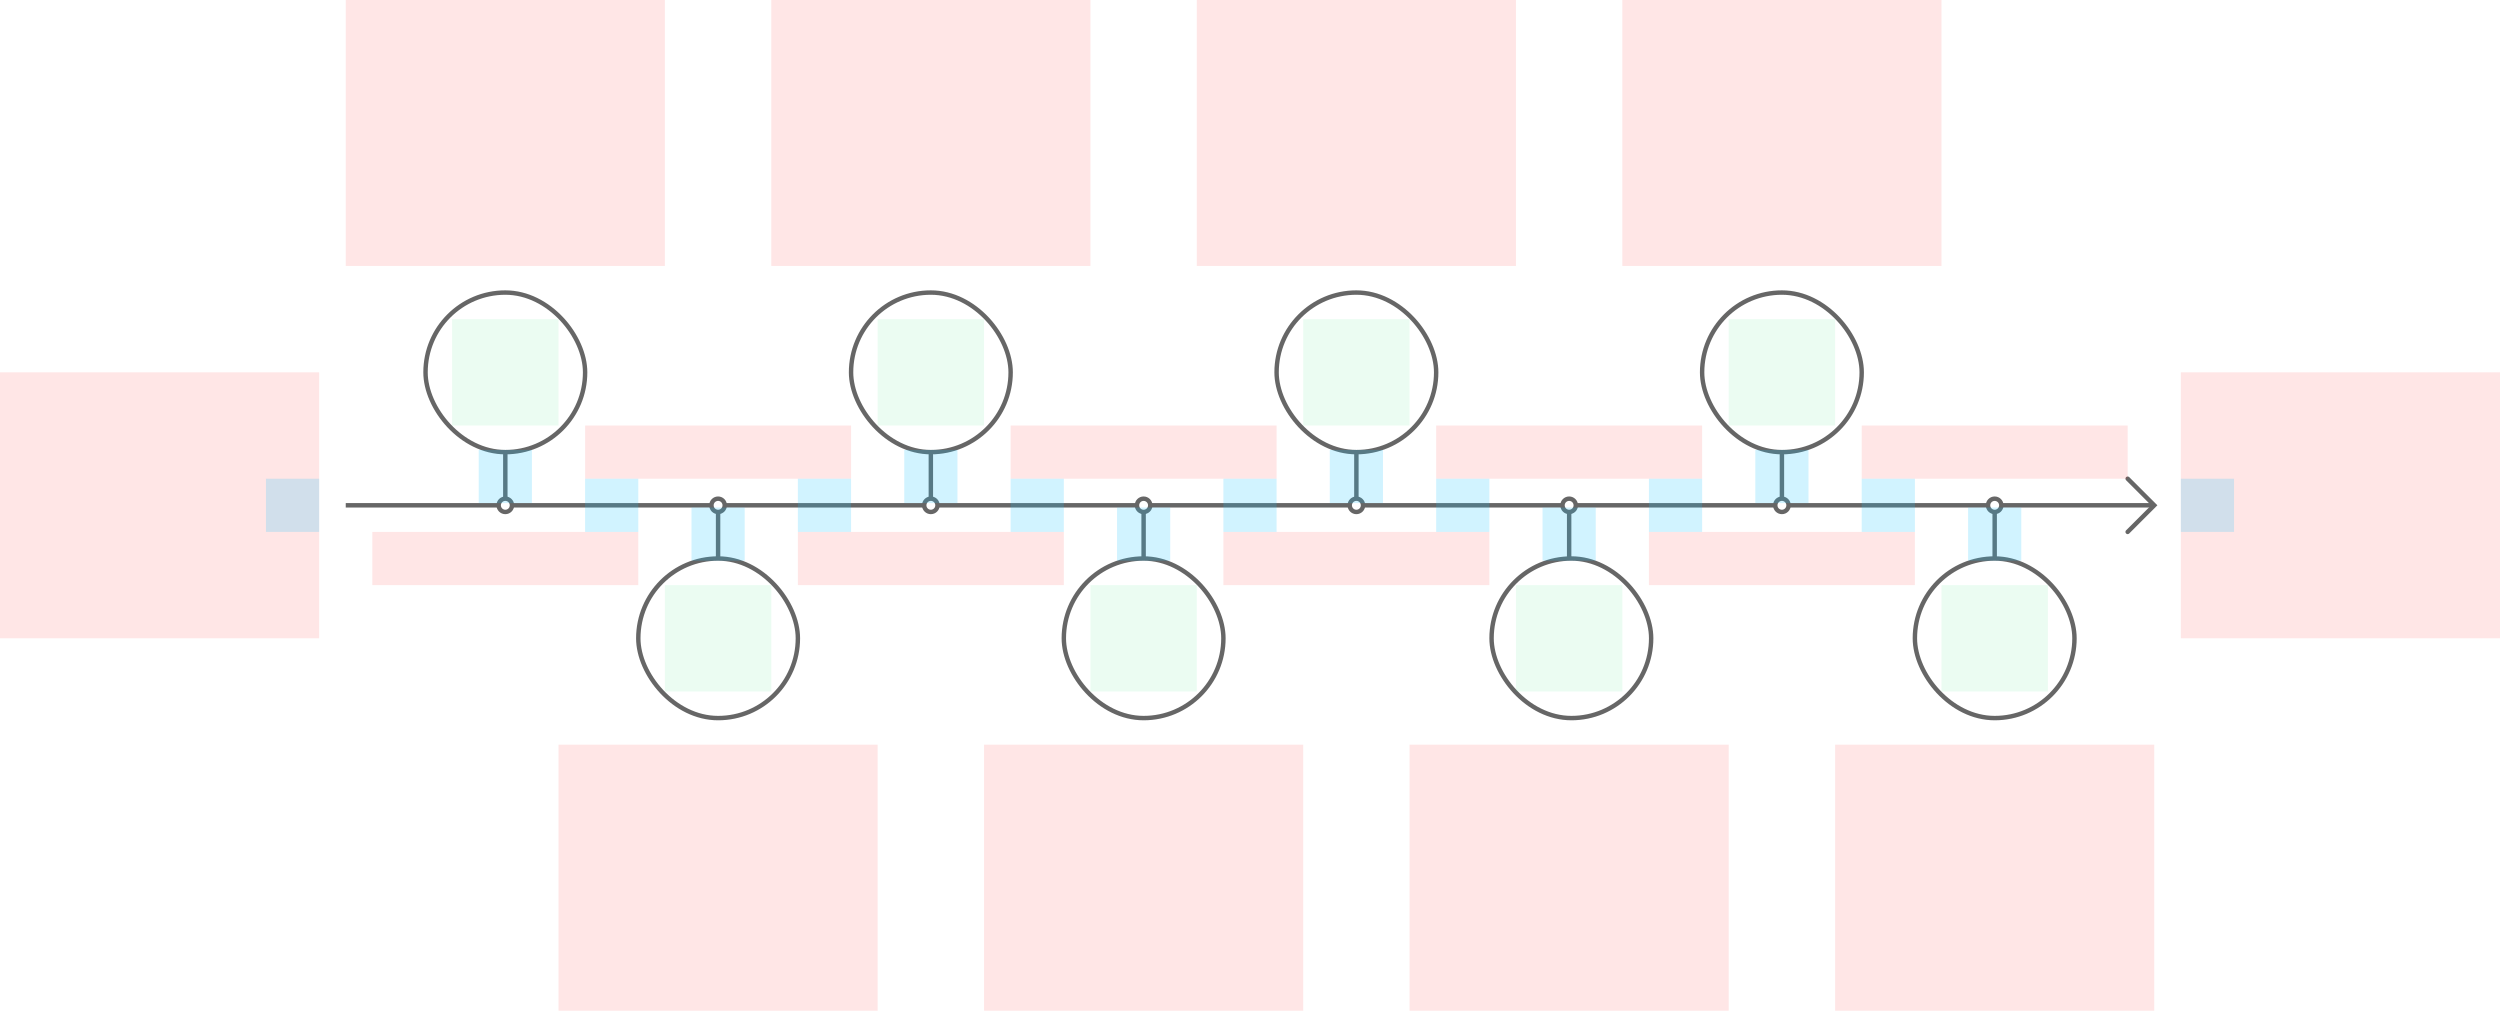 <svg width="1128" height="456" viewBox="0 0 1128 456" fill="none" xmlns="http://www.w3.org/2000/svg">
<g id="timeline1--family--8">
<g id="lines">
<g id="cu">
<path id="head" d="M960 239.996L972 227.988L960.016 215.996" stroke="#666666" stroke-width="2" stroke-miterlimit="10" stroke-linecap="round"/>
<path id="s9" d="M807 227.996C807 227.996 892.878 227.996 897 227.996" stroke="#666666" stroke-width="2"/>
<path id="s8" d="M711 227.996C711 227.996 796.878 227.996 801 227.996" stroke="#666666" stroke-width="2"/>
<path id="s7" d="M615 227.996C615 227.996 700.878 227.996 705 227.996" stroke="#666666" stroke-width="2"/>
<path id="s6" d="M156 227.996C156 227.996 221.837 227.996 224.998 227.996" stroke="#666666" stroke-width="2"/>
<path id="s5" d="M230.998 227.996C230.998 227.996 316.875 227.996 320.998 227.996" stroke="#666666" stroke-width="2"/>
<path id="s4" d="M327 227.996C327 227.996 412.878 227.996 417 227.996" stroke="#666666" stroke-width="2"/>
<path id="s3" d="M423 227.996C423 227.996 508.878 227.996 513 227.996" stroke="#666666" stroke-width="2"/>
<path id="s2" d="M519 227.996C519 227.996 604.878 227.996 609 227.996" stroke="#666666" stroke-width="2"/>
<path id="s1" d="M903 227.996C903 227.996 968.84 227.996 972 227.996" stroke="#666666" stroke-width="2"/>
</g>
<g id="g-8">
<rect id="cr-big" x="936" y="323.998" width="72" height="72" rx="36" transform="rotate(-180 936 323.998)" stroke="#666666" stroke-width="2"/>
<path id="cr-small" d="M900 225.002C898.343 225.002 897 226.345 897 228.002C897 229.659 898.343 231.002 900 231.002C901.657 231.002 903 229.659 903 228.002C903 226.345 901.657 225.002 900 225.002Z" stroke="#666666" stroke-width="2" stroke-miterlimit="10"/>
<path id="ln" d="M900 252L900 231.002" stroke="#666666" stroke-width="2"/>
</g>
<g id="g-7">
<rect id="cr-big_2" x="768" y="132" width="72" height="72" rx="36" stroke="#666666" stroke-width="2"/>
<path id="cr-small_2" d="M804 230.996C805.657 230.996 807 229.653 807 227.996C807 226.339 805.657 224.996 804 224.996C802.343 224.996 801 226.339 801 227.996C801 229.653 802.343 230.996 804 230.996Z" stroke="#666666" stroke-width="2" stroke-miterlimit="10"/>
<path id="ln_2" d="M804 204V224.996" stroke="#666666" stroke-width="2"/>
</g>
<g id="g-6">
<rect id="cr-big_3" x="745" y="323.998" width="72" height="72" rx="36" transform="rotate(-180 745 323.998)" stroke="#666666" stroke-width="2"/>
<path id="cr-small_3" d="M708 225.002C706.343 225.002 705 226.345 705 228.002C705 229.659 706.343 231.002 708 231.002C709.657 231.002 711 229.659 711 228.002C711 226.345 709.657 225.002 708 225.002Z" stroke="#666666" stroke-width="2" stroke-miterlimit="10"/>
<path id="ln_3" d="M708 252L708 231.002" stroke="#666666" stroke-width="2"/>
</g>
<g id="g-5">
<rect id="cr-big_4" x="576" y="132" width="72" height="72" rx="36" stroke="#666666" stroke-width="2"/>
<path id="cr-small_4" d="M612 230.996C613.657 230.996 615 229.653 615 227.996C615 226.339 613.657 224.996 612 224.996C610.343 224.996 609 226.339 609 227.996C609 229.653 610.343 230.996 612 230.996Z" stroke="#666666" stroke-width="2" stroke-miterlimit="10"/>
<path id="ln_4" d="M612 204V224.996" stroke="#666666" stroke-width="2"/>
</g>
<g id="g-4">
<rect id="cr-big_5" x="552" y="323.998" width="72" height="72" rx="36" transform="rotate(-180 552 323.998)" stroke="#666666" stroke-width="2"/>
<path id="cr-small_5" d="M516 225.002C514.343 225.002 513 226.345 513 228.002C513 229.659 514.343 231.002 516 231.002C517.657 231.002 519 229.659 519 228.002C519 226.345 517.657 225.002 516 225.002Z" stroke="#666666" stroke-width="2" stroke-miterlimit="10"/>
<path id="ln_5" d="M516 252L516 231.002" stroke="#666666" stroke-width="2"/>
</g>
<g id="g-3">
<rect id="cr-big_6" x="384" y="132" width="72" height="72" rx="36" stroke="#666666" stroke-width="2"/>
<path id="cr-small_6" d="M420 230.996C421.657 230.996 423 229.653 423 227.996C423 226.339 421.657 224.996 420 224.996C418.343 224.996 417 226.339 417 227.996C417 229.653 418.343 230.996 420 230.996Z" stroke="#666666" stroke-width="2" stroke-miterlimit="10"/>
<path id="ln_6" d="M420 204V224.996" stroke="#666666" stroke-width="2"/>
</g>
<g id="g-2">
<rect id="cr-big_7" x="360" y="324" width="72" height="72" rx="36" transform="rotate(-180 360 324)" stroke="#666666" stroke-width="2"/>
<path id="cr-small_7" d="M324 225.002C322.343 225.002 321 226.345 321 228.002C321 229.659 322.343 231.002 324 231.002C325.657 231.002 327 229.659 327 228.002C327 226.345 325.657 225.002 324 225.002Z" stroke="#666666" stroke-width="2" stroke-miterlimit="10"/>
<path id="ln_7" d="M324 252L324 231.002" stroke="#666666" stroke-width="2"/>
</g>
<g id="g-1">
<rect id="cr-big_8" x="192" y="132" width="72" height="72" rx="36" stroke="#666666" stroke-width="2"/>
<path id="cr-small_8" d="M228 230.996C229.657 230.996 231 229.653 231 227.996C231 226.339 229.657 224.996 228 224.996C226.343 224.996 225 226.339 225 227.996C225 229.653 226.343 230.996 228 230.996Z" stroke="#666666" stroke-width="2" stroke-miterlimit="10"/>
<path id="ln_8" d="M228 204V224.996" stroke="#666666" stroke-width="2"/>
</g>
</g>
<rect id="tx-lc-end" x="984" y="168" width="144" height="120" fill="#FF0000" fill-opacity="0.1"/>
<path id="ic-cc-8" d="M876 264H924V312H876V264Z" fill="#33DE7B" fill-opacity="0.1"/>
<path id="ic-cc-7" d="M780 144H828V192H780V144Z" fill="#33DE7B" fill-opacity="0.1"/>
<path id="ic-cc-6" d="M684 264H732V312H684V264Z" fill="#33DE7B" fill-opacity="0.1"/>
<rect id="ic-cc-5" x="588" y="144" width="48" height="48" fill="#33DE7B" fill-opacity="0.1"/>
<rect id="ic-cc-4" x="492" y="264" width="48" height="48" fill="#33DE7B" fill-opacity="0.1"/>
<rect id="ic-cc-3" x="396" y="144" width="48" height="48" fill="#33DE7B" fill-opacity="0.1"/>
<rect id="ic-cc-2" x="300" y="264" width="48" height="48" fill="#33DE7B" fill-opacity="0.1"/>
<rect id="ic-cc-1" x="204" y="144" width="48" height="48" fill="#33DE7B" fill-opacity="0.1"/>
<rect id="tx-rc-start" y="168" width="144" height="120" fill="#FF0000" fill-opacity="0.1"/>
<path id="tx-cb-8b" d="M840 192H960V216H840V192Z" fill="#FF0000" fill-opacity="0.1"/>
<path id="tx-ct-7b" d="M744 240H864V264H744V240Z" fill="#FF0000" fill-opacity="0.1"/>
<path id="tx-cb-6b" d="M648 192H768V216H648V192Z" fill="#FF0000" fill-opacity="0.1"/>
<rect id="tx-ct-5b" x="552" y="240" width="120" height="24" fill="#FF0000" fill-opacity="0.1"/>
<rect id="tx-cb-4b" x="456" y="192" width="120" height="24" fill="#FF0000" fill-opacity="0.1"/>
<rect id="tx-ct-3b" x="360" y="240" width="120" height="24" fill="#FF0000" fill-opacity="0.1"/>
<rect id="tx-cb-2b" x="264" y="192" width="120" height="24" fill="#FF0000" fill-opacity="0.1"/>
<rect id="tx-ct-1b" x="168" y="240" width="120" height="24" fill="#FF0000" fill-opacity="0.1"/>
<path id="tx-ct-8" d="M828 336H972V456H828V336Z" fill="#FF0000" fill-opacity="0.1"/>
<path id="tx-cb-7" d="M732 0H876V120H732V0Z" fill="#FF0000" fill-opacity="0.1"/>
<path id="tx-ct-6" d="M636 336H780V456H636V336Z" fill="#FF0000" fill-opacity="0.1"/>
<rect id="tx-cb-5" x="540" width="144" height="120" fill="#FF0000" fill-opacity="0.1"/>
<rect id="tx-ct-4" x="444" y="336" width="144" height="120" fill="#FF0000" fill-opacity="0.1"/>
<rect id="tx-cb-3" x="348" width="144" height="120" fill="#FF0000" fill-opacity="0.1"/>
<rect id="tx-ct-2" x="252" y="336" width="144" height="120" fill="#FF0000" fill-opacity="0.1"/>
<rect id="tx-cb-1" x="156" width="144" height="120" fill="#FF0000" fill-opacity="0.1"/>
<rect id="bt-lc-add-9" x="984" y="216" width="24" height="24" fill="#1AC6FF" fill-opacity="0.2"/>
<rect id="bt-lc-add-8" x="840" y="216" width="24" height="24" fill="#1AC6FF" fill-opacity="0.2"/>
<rect id="bt-cc-add-7" x="744" y="216" width="24" height="24" fill="#1AC6FF" fill-opacity="0.2"/>
<rect id="bt-cc-add-6" x="648" y="216" width="24" height="24" fill="#1AC6FF" fill-opacity="0.2"/>
<rect id="bt-cc-add-5" x="552" y="216" width="24" height="24" fill="#1AC6FF" fill-opacity="0.2"/>
<rect id="bt-cc-add-4" x="456" y="216" width="24" height="24" fill="#1AC6FF" fill-opacity="0.2"/>
<rect id="bt-cc-add-3" x="360" y="216" width="24" height="24" fill="#1AC6FF" fill-opacity="0.2"/>
<rect id="bt-cc-add-2" x="264" y="216" width="24" height="24" fill="#1AC6FF" fill-opacity="0.2"/>
<rect id="bt-rc-add-1" x="120" y="216" width="24" height="24" fill="#1AC6FF" fill-opacity="0.2"/>
<rect id="bt-cc-remove-8" x="888" y="229" width="24" height="24" fill="#1AC6FF" fill-opacity="0.2"/>
<rect id="bt-cc-remove-7" x="792" y="203" width="24" height="24" fill="#1AC6FF" fill-opacity="0.2"/>
<rect id="bt-cc-remove-6" x="696" y="229" width="24" height="24" fill="#1AC6FF" fill-opacity="0.2"/>
<rect id="bt-cc-remove-5" x="600" y="203" width="24" height="24" fill="#1AC6FF" fill-opacity="0.2"/>
<rect id="bt-cc-remove-4" x="504" y="229" width="24" height="24" fill="#1AC6FF" fill-opacity="0.2"/>
<rect id="bt-cc-remove-3" x="408" y="203" width="24" height="24" fill="#1AC6FF" fill-opacity="0.2"/>
<rect id="bt-cc-remove-2" x="312" y="229" width="24" height="24" fill="#1AC6FF" fill-opacity="0.2"/>
<rect id="bt-cc-remove-1" x="216" y="203" width="24" height="24" fill="#1AC6FF" fill-opacity="0.2"/>
</g>
</svg>
